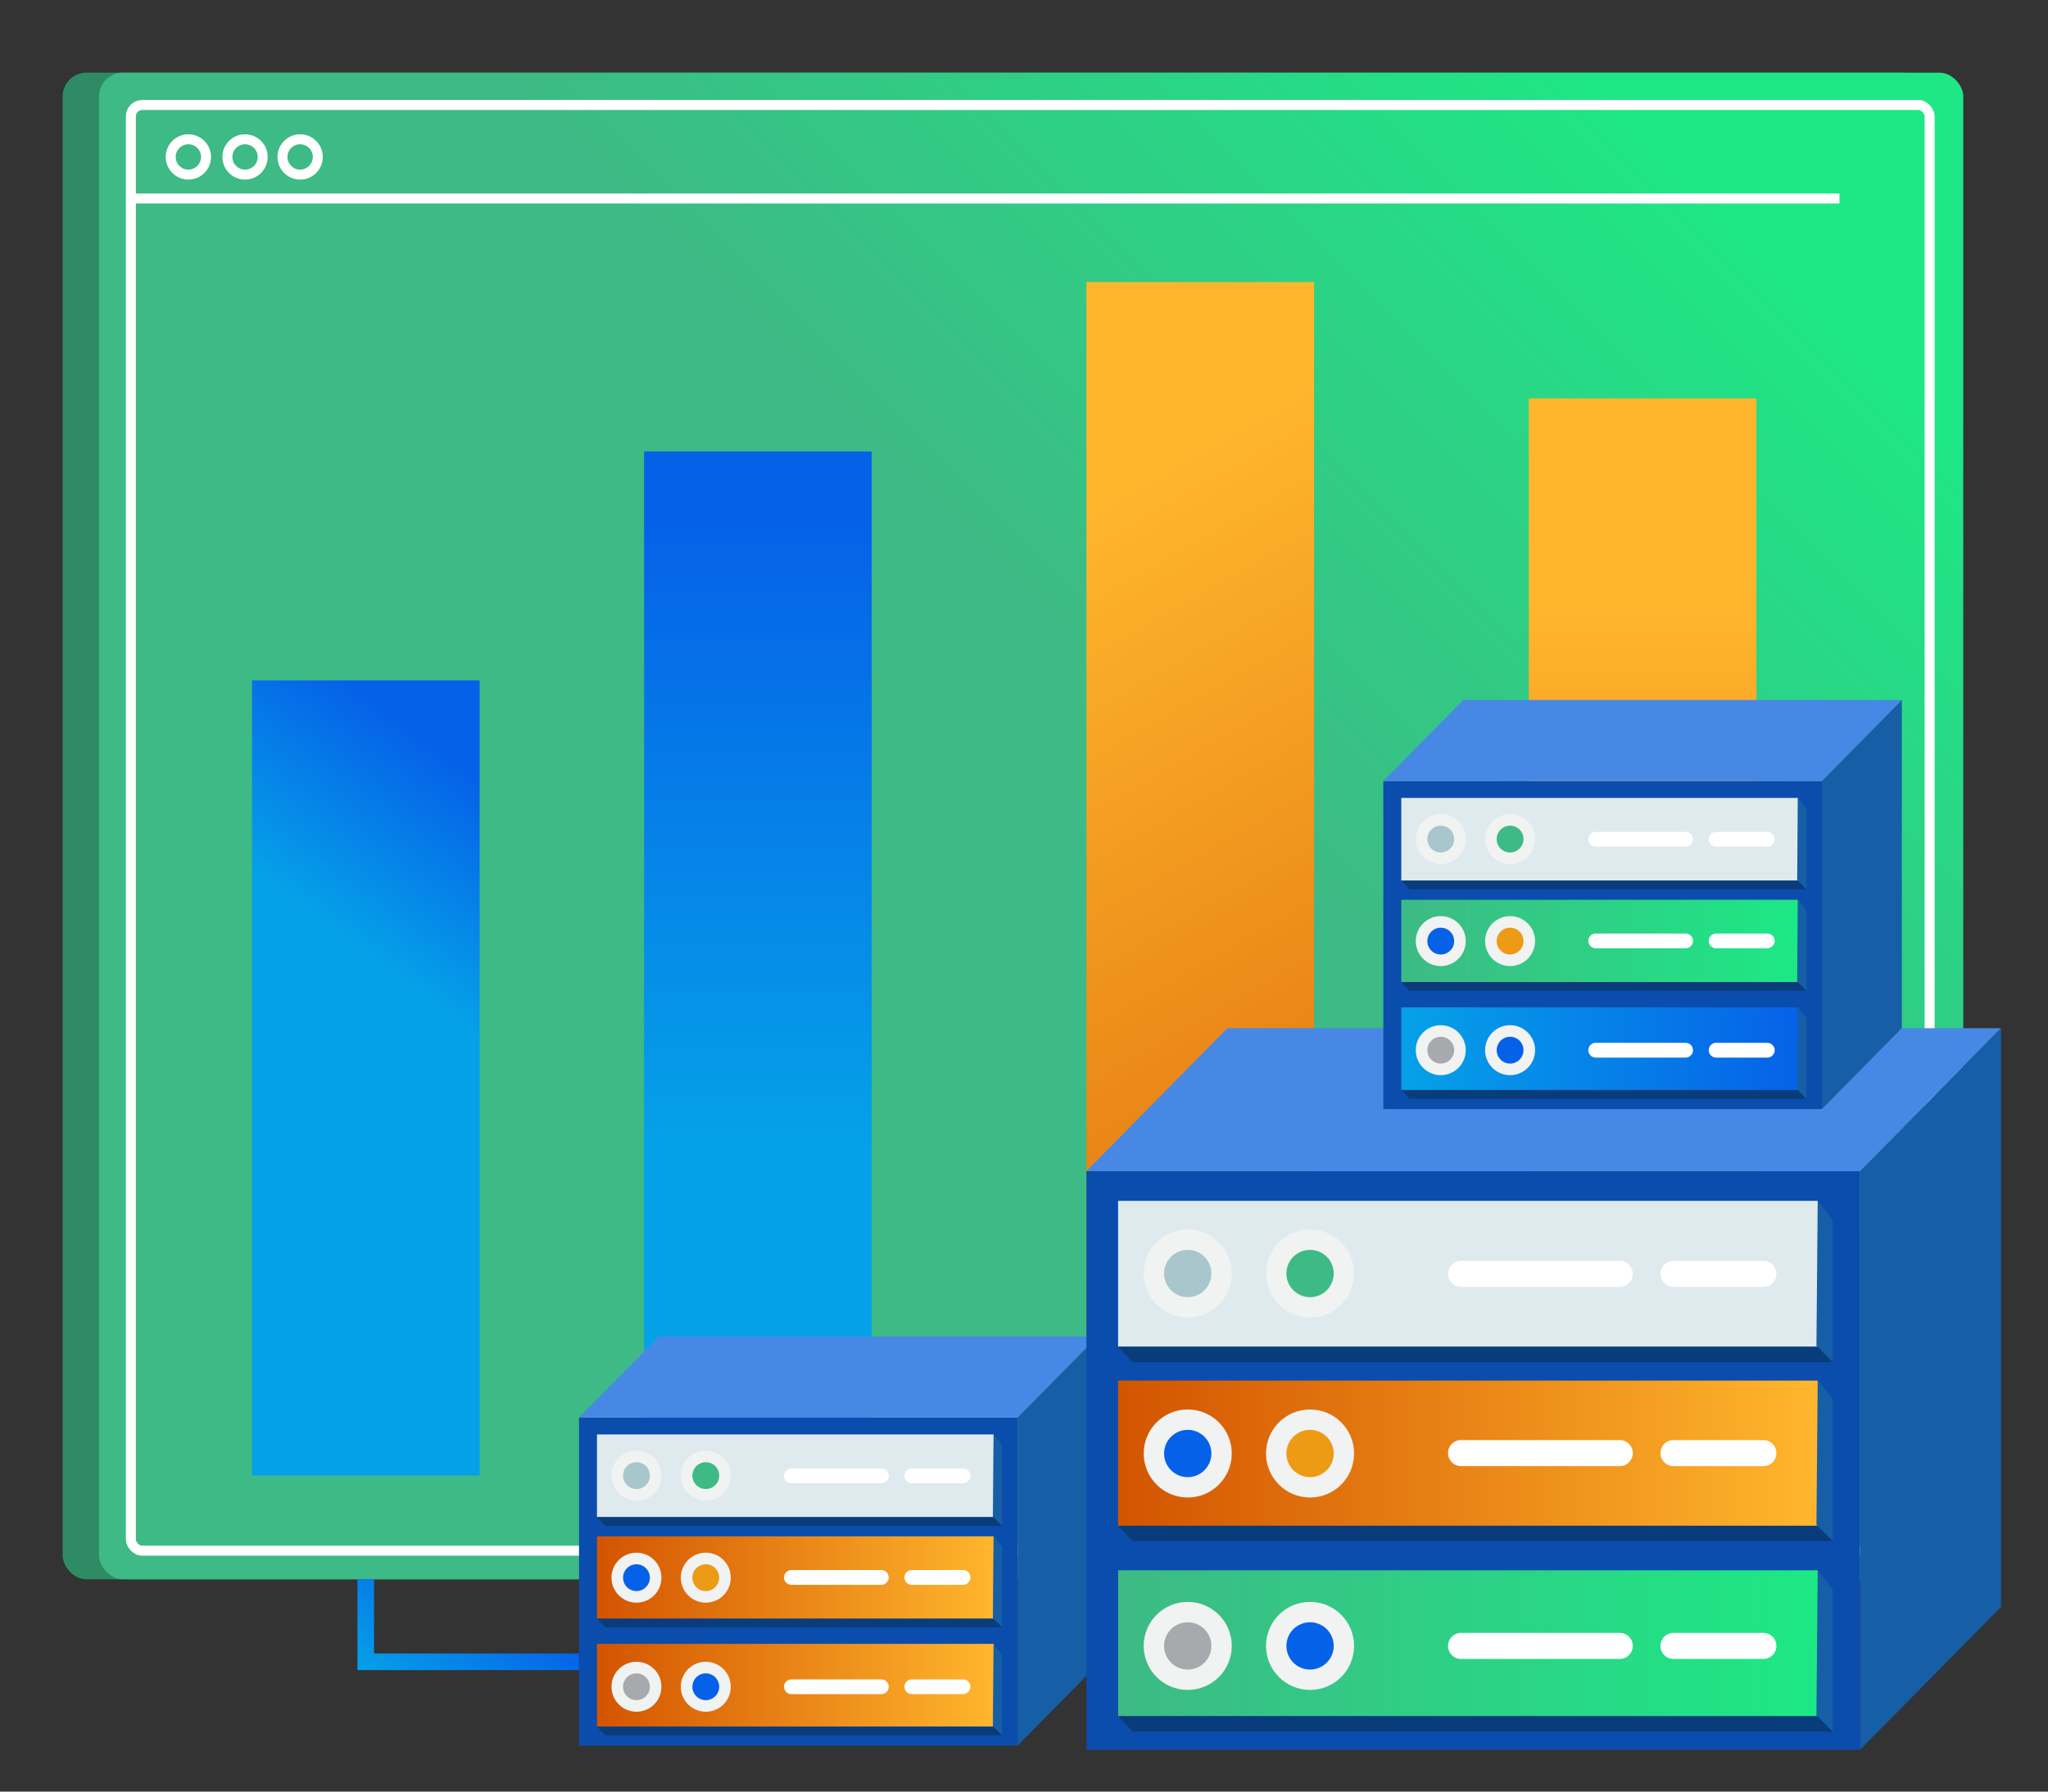 <svg id="Layer_1" data-name="Layer 1" xmlns="http://www.w3.org/2000/svg" xmlns:xlink="http://www.w3.org/1999/xlink" viewBox="0 0 400 350"><rect x="0" y="0" width="400" height="350" fill="#333333" stroke="none"/><defs><style>.cls-1{fill:url(#linear-gradient);}.cls-2{opacity:0.25;}.cls-3{fill:url(#linear-gradient-2);}.cls-27,.cls-4{fill:none;stroke-miterlimit:10;}.cls-4{stroke:#fff;stroke-width:1.95px;}.cls-5{fill:url(#linear-gradient-3);}.cls-6{fill:url(#linear-gradient-4);}.cls-7{fill:url(#linear-gradient-5);}.cls-8{fill:url(#linear-gradient-6);}.cls-9{fill:#0b4dad;}.cls-10{fill:#4888e5;}.cls-11{fill:#165ea5;}.cls-12{fill:url(#linear-gradient-7);}.cls-13{fill:url(#linear-gradient-8);}.cls-14{fill:#dfeaef;}.cls-15{fill:#f1f2f2;}.cls-16{fill:#0562e8;}.cls-17{fill:#ed9a15;}.cls-18{fill:#a7a9ac;}.cls-19{fill:#a8c6cc;}.cls-20{fill:#3dba85;}.cls-21{fill:#fff;}.cls-22{fill:#093c7a;}.cls-23{fill:url(#linear-gradient-9);}.cls-24{fill:url(#linear-gradient-10);}.cls-25{fill:url(#linear-gradient-11);}.cls-26{fill:url(#linear-gradient-12);}.cls-27{stroke-width:3.25px;stroke:url(#linear-gradient-13);}</style><linearGradient id="linear-gradient" x1="222.38" y1="133.29" x2="332.76" y2="22.9" gradientUnits="userSpaceOnUse"><stop offset="0" stop-color="#3dba85"/><stop offset="1" stop-color="#1de885"/></linearGradient><linearGradient id="linear-gradient-2" x1="222.56" y1="140.19" x2="332.95" y2="29.81" xlink:href="#linear-gradient"/><linearGradient id="linear-gradient-3" x1="82.83" y1="195.12" x2="106.6" y2="162.86" gradientUnits="userSpaceOnUse"><stop offset="0" stop-color="#05a1e8"/><stop offset="1" stop-color="#0562e8"/></linearGradient><linearGradient id="linear-gradient-4" x1="148.03" y1="223.74" x2="148.03" y2="103.17" xlink:href="#linear-gradient-3"/><linearGradient id="linear-gradient-5" x1="310.32" y1="304.36" x2="197.42" y2="107.01" gradientUnits="userSpaceOnUse"><stop offset="0" stop-color="#d35400"/><stop offset="1" stop-color="#ffb62d"/></linearGradient><linearGradient id="linear-gradient-6" x1="320.82" y1="306.9" x2="320.82" y2="117.6" xlink:href="#linear-gradient-5"/><linearGradient id="linear-gradient-7" x1="419.87" y1="-1140.21" x2="497.34" y2="-1140.21" gradientTransform="matrix(1, 0, 0, -1, -303.27, -832)" xlink:href="#linear-gradient-5"/><linearGradient id="linear-gradient-8" x1="419.87" y1="-1161.22" x2="497.34" y2="-1161.22" gradientTransform="matrix(1, 0, 0, -1, -303.27, -832)" xlink:href="#linear-gradient-5"/><linearGradient id="linear-gradient-9" x1="521.65" y1="-1115.95" x2="658.3" y2="-1115.95" gradientTransform="matrix(1, 0, 0, -1, -303.27, -832)" xlink:href="#linear-gradient-5"/><linearGradient id="linear-gradient-10" x1="521.65" y1="-1153.02" x2="658.3" y2="-1153.02" gradientTransform="matrix(1, 0, 0, -1, -303.27, -832)" xlink:href="#linear-gradient"/><linearGradient id="linear-gradient-11" x1="576.96" y1="-1015.85" x2="654.42" y2="-1015.85" gradientTransform="matrix(1, 0, 0, -1, -303.27, -832)" xlink:href="#linear-gradient"/><linearGradient id="linear-gradient-12" x1="576.96" y1="-1036.87" x2="654.42" y2="-1036.87" gradientTransform="matrix(1, 0, 0, -1, -303.27, -832)" xlink:href="#linear-gradient-3"/><linearGradient id="linear-gradient-13" x1="79.6" y1="333.48" x2="96.38" y2="310.7" xlink:href="#linear-gradient-3"/></defs><rect class="cls-1" x="12.25" y="14.2" width="364.11" height="294.32" rx="4.63"/><rect class="cls-2" x="12.25" y="14.2" width="364.11" height="294.32" rx="4.63"/><rect class="cls-3" x="19.34" y="14.2" width="364.11" height="294.32" rx="4.63"/><rect class="cls-4" x="25.56" y="20.52" width="351.32" height="282.43" rx="2.22" transform="translate(402.44 323.46) rotate(-180)"/><line class="cls-4" x1="25.56" y1="38.78" x2="359.27" y2="38.78"/><circle class="cls-4" cx="36.79" cy="30.66" r="3.45"/><circle class="cls-4" cx="47.86" cy="30.66" r="3.45"/><circle class="cls-4" cx="58.62" cy="30.66" r="3.45"/><rect class="cls-5" x="49.22" y="132.91" width="44.46" height="155.33"/><rect class="cls-6" x="125.8" y="88.2" width="44.46" height="200.04"/><rect class="cls-7" x="212.19" y="55.1" width="44.46" height="233.14"/><rect class="cls-8" x="298.59" y="77.84" width="44.46" height="210.4"/><rect class="cls-9" x="113.09" y="276.93" width="85.66" height="64.09"/><polygon class="cls-10" points="198.75 276.94 113.09 276.94 128.7 261.1 214.37 261.1 198.75 276.94"/><polygon class="cls-11" points="214.37 325.19 198.75 341.02 198.75 276.94 214.37 261.1 214.37 325.19"/><rect class="cls-12" x="116.6" y="300.13" width="77.47" height="16.15"/><rect class="cls-13" x="116.6" y="321.14" width="77.47" height="16.15"/><rect class="cls-14" x="116.6" y="280.23" width="77.47" height="16.15"/><circle class="cls-15" cx="124.31" cy="308.21" r="4.88"/><circle class="cls-15" cx="137.85" cy="308.21" r="4.88"/><circle class="cls-15" cx="124.31" cy="329.52" r="4.88"/><circle class="cls-15" cx="137.85" cy="329.52" r="4.88"/><circle class="cls-15" cx="124.31" cy="288.27" r="4.88"/><circle class="cls-15" cx="137.85" cy="288.27" r="4.88"/><circle class="cls-16" cx="124.31" cy="308.21" r="2.62"/><circle class="cls-17" cx="137.85" cy="308.21" r="2.62"/><circle class="cls-18" cx="124.31" cy="329.52" r="2.62"/><circle class="cls-19" cx="124.31" cy="288.27" r="2.62"/><circle class="cls-16" cx="137.85" cy="329.52" r="2.62"/><circle class="cls-20" cx="137.85" cy="288.27" r="2.62"/><path class="cls-21" d="M154.57,306.72h17.57a1.44,1.44,0,0,1,1.43,1.44h0a1.45,1.45,0,0,1-1.43,1.45H154.57a1.45,1.45,0,0,1-1.44-1.45h0a1.44,1.44,0,0,1,1.44-1.44Z"/><path class="cls-21" d="M154.57,328.08h17.57a1.43,1.43,0,0,1,1.43,1.44h0a1.44,1.44,0,0,1-1.43,1.44H154.57a1.45,1.45,0,0,1-1.44-1.44h0A1.44,1.44,0,0,1,154.57,328.08Z"/><path class="cls-21" d="M178.09,328.08h10a1.43,1.43,0,0,1,1.44,1.44h0a1.44,1.44,0,0,1-1.44,1.44h-10a1.45,1.45,0,0,1-1.44-1.44h0A1.44,1.44,0,0,1,178.09,328.08Z"/><path class="cls-21" d="M178.09,306.72h10a1.44,1.44,0,0,1,1.44,1.44h0a1.45,1.45,0,0,1-1.44,1.45h-10a1.46,1.46,0,0,1-1.44-1.45h0A1.45,1.45,0,0,1,178.09,306.72Z"/><path class="cls-21" d="M178.09,286.87h10a1.44,1.44,0,0,1,1.44,1.44h0a1.45,1.45,0,0,1-1.44,1.45h-10a1.45,1.45,0,0,1-1.44-1.45h0A1.45,1.45,0,0,1,178.09,286.87Z"/><path class="cls-21" d="M154.57,286.87h17.57a1.44,1.44,0,0,1,1.43,1.44h0a1.44,1.44,0,0,1-1.43,1.45H154.57a1.45,1.45,0,0,1-1.44-1.44h0a1.44,1.44,0,0,1,1.44-1.45Z"/><polygon class="cls-22" points="116.6 296.38 118.21 298.09 195.74 298.09 194.06 296.38 116.6 296.38"/><polygon class="cls-11" points="194.06 280.23 195.74 282.38 195.74 298.09 193.92 296.27 194.06 280.23"/><polygon class="cls-22" points="116.6 316.2 118.21 317.91 195.74 317.91 194.06 316.2 116.6 316.2"/><polygon class="cls-11" points="194.06 300.05 195.74 302.2 195.74 317.91 193.92 316.09 194.06 300.05"/><polygon class="cls-22" points="116.6 337.31 118.21 339.01 195.74 339.01 194.06 337.31 116.6 337.31"/><polygon class="cls-11" points="194.06 321.15 195.74 323.31 195.74 339.01 193.92 337.19 194.06 321.15"/><rect class="cls-9" x="212.19" y="228.79" width="151.11" height="113.06"/><polygon class="cls-10" points="363.29 228.79 212.19 228.79 239.73 200.86 390.84 200.86 363.29 228.79"/><polygon class="cls-11" points="390.84 313.92 363.29 341.84 363.29 228.79 390.84 200.86 390.84 313.92"/><rect class="cls-23" x="218.38" y="269.71" width="136.65" height="28.49"/><rect class="cls-24" x="218.38" y="306.77" width="136.65" height="28.49"/><rect class="cls-14" x="218.38" y="234.6" width="136.65" height="28.49"/><circle class="cls-15" cx="231.98" cy="283.95" r="8.6"/><circle class="cls-15" cx="255.87" cy="283.95" r="8.6"/><circle class="cls-15" cx="231.98" cy="321.54" r="8.6"/><circle class="cls-15" cx="255.87" cy="321.54" r="8.6"/><circle class="cls-15" cx="231.98" cy="248.79" r="8.6"/><circle class="cls-15" cx="255.87" cy="248.79" r="8.6"/><circle class="cls-16" cx="231.98" cy="283.95" r="4.62"/><circle class="cls-17" cx="255.87" cy="283.95" r="4.62"/><circle class="cls-18" cx="231.98" cy="321.54" r="4.62"/><circle class="cls-19" cx="231.98" cy="248.79" r="4.62"/><circle class="cls-16" cx="255.87" cy="321.54" r="4.62"/><circle class="cls-20" cx="255.87" cy="248.79" r="4.62"/><path class="cls-21" d="M285.36,281.33h31a2.54,2.54,0,0,1,2.54,2.54h0a2.55,2.55,0,0,1-2.54,2.55h-31a2.55,2.55,0,0,1-2.54-2.55h0a2.55,2.55,0,0,1,2.54-2.55h0Z"/><path class="cls-21" d="M285.36,319h31a2.54,2.54,0,0,1,2.54,2.54h0a2.55,2.55,0,0,1-2.54,2.55h-31a2.55,2.55,0,0,1-2.54-2.55h0A2.54,2.54,0,0,1,285.36,319Z"/><path class="cls-21" d="M326.85,319h17.57a2.54,2.54,0,0,1,2.53,2.54h0a2.54,2.54,0,0,1-2.53,2.55H326.85a2.55,2.55,0,0,1-2.54-2.55h0A2.54,2.54,0,0,1,326.85,319Z"/><path class="cls-21" d="M326.85,281.33h17.57a2.54,2.54,0,0,1,2.53,2.54h0a2.54,2.54,0,0,1-2.53,2.55H326.85a2.56,2.56,0,0,1-2.54-2.55h0A2.54,2.54,0,0,1,326.85,281.33Z"/><path class="cls-21" d="M326.85,246.32h17.57a2.54,2.54,0,0,1,2.53,2.54h0a2.53,2.53,0,0,1-2.53,2.54H326.85a2.54,2.54,0,0,1-2.54-2.54h0A2.54,2.54,0,0,1,326.85,246.32Z"/><path class="cls-21" d="M285.36,246.32h31a2.54,2.54,0,0,1,2.54,2.54h0a2.54,2.54,0,0,1-2.53,2.54h-31a2.54,2.54,0,0,1-2.54-2.53h0a2.54,2.54,0,0,1,2.54-2.55Z"/><polygon class="cls-22" points="218.38 263.09 221.22 266.1 357.98 266.1 355.03 263.09 218.38 263.09"/><polygon class="cls-11" points="355.03 234.6 357.98 238.4 357.98 266.1 354.77 262.89 355.03 234.6"/><polygon class="cls-22" points="218.38 298.06 221.22 301.06 357.98 301.06 355.03 298.06 218.38 298.06"/><polygon class="cls-11" points="355.03 269.57 357.98 273.36 357.98 301.06 354.77 297.86 355.03 269.57"/><polygon class="cls-22" points="218.38 335.28 221.22 338.29 357.98 338.29 355.03 335.28 218.38 335.28"/><polygon class="cls-11" points="355.03 306.79 357.98 310.59 357.98 338.29 354.77 335.08 355.03 306.79"/><rect class="cls-9" x="270.18" y="152.58" width="85.66" height="64.09"/><polygon class="cls-10" points="355.84 152.58 270.18 152.58 285.79 136.75 371.45 136.75 355.84 152.58"/><polygon class="cls-11" points="371.45 200.84 355.84 216.67 355.84 152.58 371.45 136.75 371.45 200.84"/><rect class="cls-25" x="273.69" y="175.78" width="77.47" height="16.15"/><rect class="cls-26" x="273.69" y="196.79" width="77.47" height="16.15"/><rect class="cls-14" x="273.69" y="155.88" width="77.47" height="16.15"/><circle class="cls-15" cx="281.4" cy="183.85" r="4.88"/><circle class="cls-15" cx="294.94" cy="183.85" r="4.88"/><circle class="cls-15" cx="281.4" cy="205.16" r="4.88"/><circle class="cls-15" cx="294.94" cy="205.16" r="4.88"/><circle class="cls-15" cx="281.4" cy="163.92" r="4.88"/><circle class="cls-15" cx="294.94" cy="163.92" r="4.88"/><circle class="cls-16" cx="281.4" cy="183.85" r="2.62"/><circle class="cls-17" cx="294.94" cy="183.85" r="2.62"/><circle class="cls-18" cx="281.4" cy="205.16" r="2.62"/><circle class="cls-19" cx="281.4" cy="163.92" r="2.62"/><circle class="cls-16" cx="294.94" cy="205.16" r="2.62"/><circle class="cls-20" cx="294.94" cy="163.92" r="2.62"/><path class="cls-21" d="M311.66,182.37h17.56a1.43,1.43,0,0,1,1.44,1.44h0a1.44,1.44,0,0,1-1.44,1.44H311.66a1.44,1.44,0,0,1-1.44-1.44h0a1.45,1.45,0,0,1,1.44-1.45h0Z"/><path class="cls-21" d="M311.66,203.72h17.56a1.44,1.44,0,0,1,1.44,1.44h0a1.45,1.45,0,0,1-1.44,1.45H311.66a1.45,1.45,0,0,1-1.44-1.45h0A1.45,1.45,0,0,1,311.66,203.72Z"/><path class="cls-21" d="M335.18,203.72h10a1.45,1.45,0,0,1,1.44,1.44h0a1.46,1.46,0,0,1-1.44,1.45h-10a1.45,1.45,0,0,1-1.44-1.45h0A1.45,1.45,0,0,1,335.18,203.72Z"/><path class="cls-21" d="M335.18,182.37h10a1.44,1.44,0,0,1,1.44,1.44h0a1.45,1.45,0,0,1-1.44,1.44h-10a1.45,1.45,0,0,1-1.44-1.44h0A1.44,1.44,0,0,1,335.18,182.37Z"/><path class="cls-21" d="M335.18,162.52h10a1.44,1.44,0,0,1,1.44,1.44h0a1.44,1.44,0,0,1-1.44,1.44h-10a1.44,1.44,0,0,1-1.44-1.44h0A1.44,1.44,0,0,1,335.18,162.52Z"/><path class="cls-21" d="M311.66,162.52h17.56a1.43,1.43,0,0,1,1.44,1.44h0a1.44,1.44,0,0,1-1.43,1.44H311.66a1.44,1.44,0,0,1-1.44-1.44h0a1.44,1.44,0,0,1,1.44-1.44Z"/><polygon class="cls-22" points="273.69 172.03 275.3 173.73 352.83 173.73 351.15 172.03 273.69 172.03"/><polygon class="cls-11" points="351.15 155.88 352.83 158.03 352.83 173.73 351.01 171.91 351.15 155.88"/><polygon class="cls-22" points="273.69 191.85 275.3 193.55 352.83 193.55 351.15 191.85 273.69 191.85"/><polygon class="cls-11" points="351.15 175.7 352.83 177.85 352.83 193.55 351.01 191.74 351.15 175.7"/><polygon class="cls-22" points="273.69 212.95 275.3 214.66 352.83 214.66 351.15 212.95 273.69 212.95"/><polygon class="cls-11" points="351.15 196.8 352.83 198.95 352.83 214.66 351.01 212.84 351.15 196.8"/><polyline class="cls-27" points="71.44 308.51 71.44 324.64 113.09 324.64"/></svg>